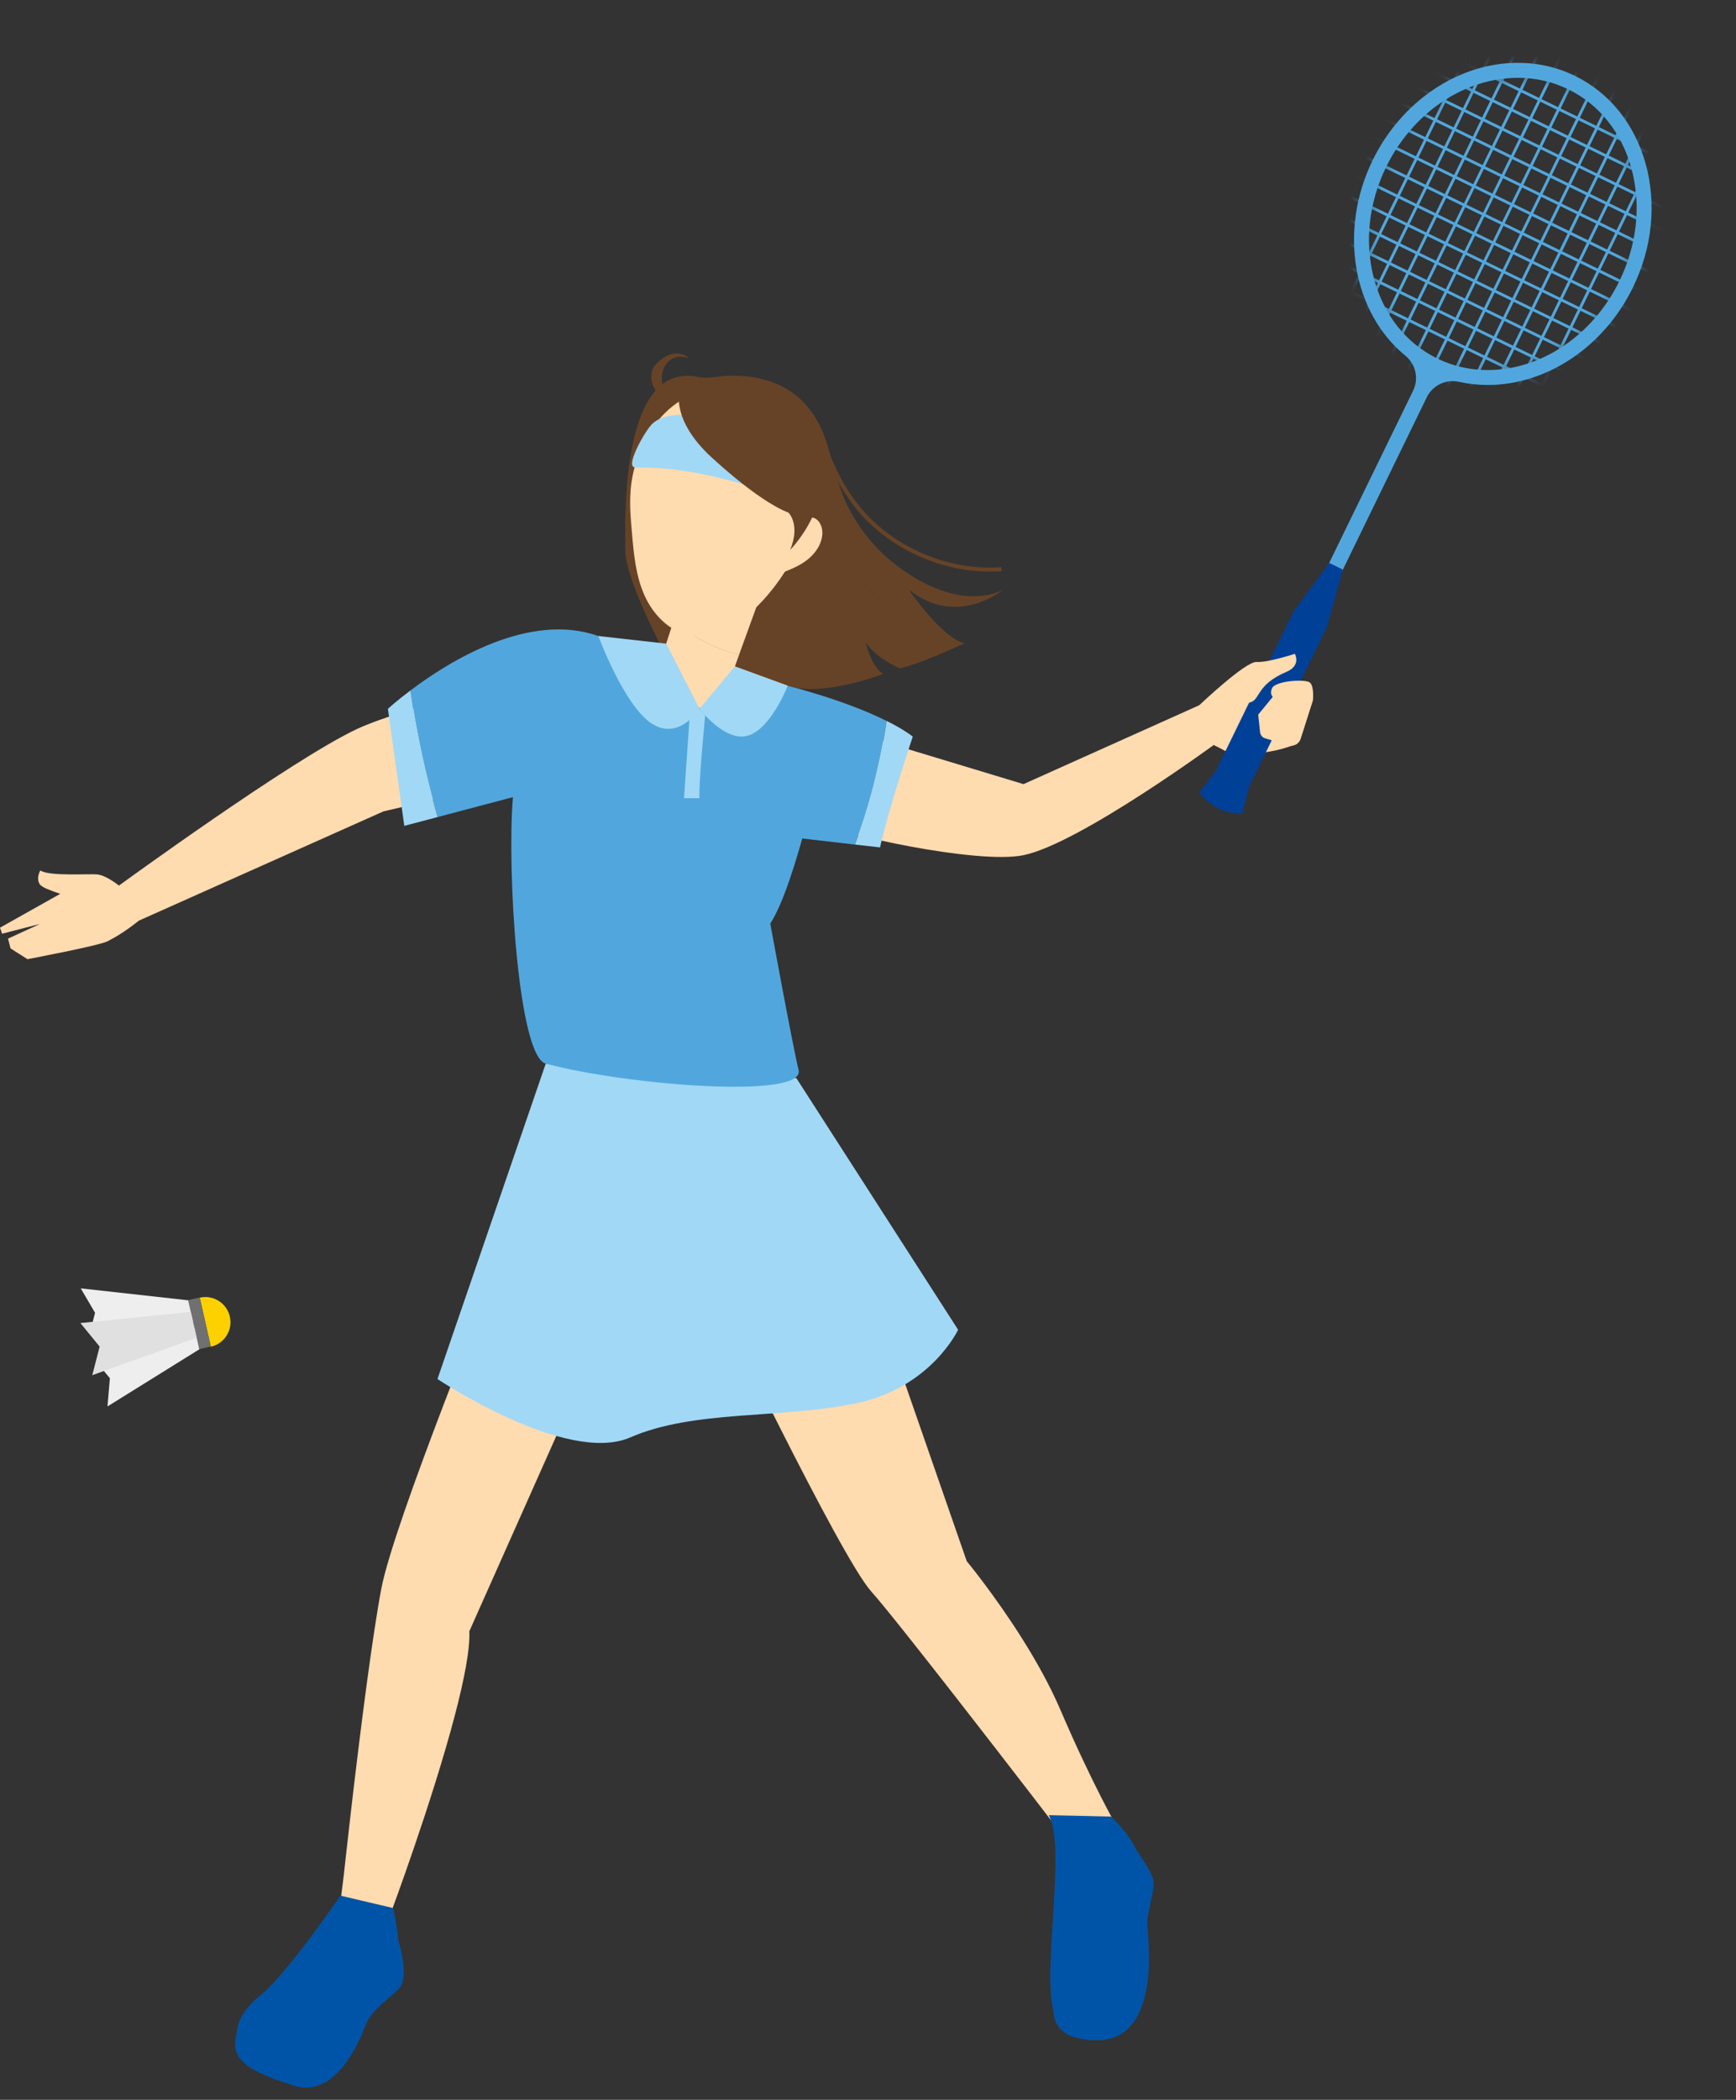 <svg width="110" height="133" viewBox="0 0 110 133" fill="none" xmlns="http://www.w3.org/2000/svg">
<rect x="0" y="0" width="110" height="133" fill="#333333" stroke="none"/>
<g clip-path="url(#clip0_508_9923)">
<path d="M0.132 59.14L1.52588e-05 58.759L3.818 56.614C3.252 56.419 2.667 56.224 2.521 56.009C2.262 55.619 2.555 55.132 2.555 55.132C3.106 55.522 5.641 55.327 6.192 55.39C6.743 55.453 7.533 56.087 7.538 56.092C7.538 56.092 18.538 48.076 22.629 46.17C25.584 44.79 35.126 42.425 35.126 42.425L36.277 48.593L24.297 51.392L8.791 58.316C8.791 58.316 7.816 59.13 6.797 59.627C6.212 59.91 1.741 60.754 1.741 60.754L1.468 60.578L1.195 60.407L0.79 60.149L0.668 60.071L0.629 59.925L0.507 59.452L2.311 58.623L2.535 58.52L2.292 58.584L0.132 59.14Z" fill="#FFDBB0"/>
<path d="M79.467 47.803C79.082 47.876 78.668 47.915 78.277 47.828C77.848 47.735 77.487 47.457 77.088 47.281C77.015 47.247 76.936 47.213 76.883 47.15C76.834 47.091 76.815 47.018 76.795 46.945C76.6 46.214 76.459 45.199 76.415 44.444C76.415 44.385 76.42 44.502 76.434 44.444C76.483 44.234 76.722 44.215 76.922 44.132C77.336 43.961 77.731 43.746 78.097 43.493C78.477 43.23 78.877 42.913 79.335 42.952C79.574 42.976 79.794 43.098 80.004 43.215C80.589 43.551 81.183 43.888 81.681 44.341C81.783 44.434 81.886 44.536 81.954 44.658C82.017 44.77 82.051 44.897 82.081 45.024C82.183 45.487 82.671 46.916 82.09 47.145C81.583 47.345 81.057 47.501 80.525 47.589C80.169 47.647 79.818 47.735 79.462 47.803H79.467Z" fill="#FFDBB0"/>
<mask id="mask0_508_9923" style="mask-type:luminance" maskUnits="userSpaceOnUse" x="86" y="4" width="19" height="20">
<path d="M103.047 17.997C100.638 22.941 95.182 25.238 90.862 23.136C86.542 21.03 84.997 15.32 87.405 10.376C89.814 5.432 95.27 3.135 99.585 5.237C103.905 7.343 105.451 13.053 103.042 17.997H103.047Z" fill="white"/>
</mask>
<g mask="url(#mask0_508_9923)">
<path d="M94.539 0.003L94.701 0.082L83.795 22.462L83.633 22.383L94.539 0.003Z" fill="#51A7DD"/>
<path d="M95.748 0.59L95.91 0.669L85.004 23.049L84.842 22.97L95.748 0.59Z" fill="#51A7DD"/>
<path d="M96.966 1.179L97.128 1.258L86.222 23.639L86.06 23.56L96.966 1.179Z" fill="#51A7DD"/>
<path d="M98.175 1.771L98.337 1.85L87.431 24.231L87.269 24.152L98.175 1.771Z" fill="#51A7DD"/>
<path d="M99.386 2.365L99.548 2.444L88.642 24.824L88.48 24.745L99.386 2.365Z" fill="#51A7DD"/>
<path d="M100.595 2.952L100.757 3.031L89.851 25.411L89.689 25.332L100.595 2.952Z" fill="#51A7DD"/>
<path d="M101.809 3.546L101.971 3.625L91.065 26.005L90.903 25.926L101.809 3.546Z" fill="#51A7DD"/>
<path d="M103.017 4.133L103.179 4.212L92.273 26.593L92.111 26.514L103.017 4.133Z" fill="#51A7DD"/>
<path d="M104.236 4.722L104.398 4.801L93.492 27.182L93.329 27.103L104.236 4.722Z" fill="#51A7DD"/>
<path d="M105.449 5.316L105.611 5.396L94.705 27.776L94.543 27.697L105.449 5.316Z" fill="#51A7DD"/>
<path d="M106.658 5.904L106.82 5.983L95.914 28.363L95.752 28.284L106.658 5.904Z" fill="#51A7DD"/>
<path d="M80.531 15.925L102.911 26.831L102.832 26.993L80.451 16.087L80.531 15.925Z" fill="#51A7DD"/>
<path d="M81.12 14.707L103.5 25.613L103.421 25.775L81.041 14.869L81.12 14.707Z" fill="#51A7DD"/>
<path d="M81.716 13.5L104.097 24.406L104.018 24.568L81.637 13.662L81.716 13.5Z" fill="#51A7DD"/>
<path d="M82.305 12.287L104.686 23.193L104.607 23.355L82.226 12.449L82.305 12.287Z" fill="#51A7DD"/>
<path d="M82.892 11.078L105.273 21.984L105.194 22.146L82.814 11.24L82.892 11.078Z" fill="#51A7DD"/>
<path d="M83.487 9.865L105.867 20.77L105.788 20.933L83.408 10.027L83.487 9.865Z" fill="#51A7DD"/>
<path d="M84.074 8.651L106.454 19.557L106.375 19.719L83.995 8.813L84.074 8.651Z" fill="#51A7DD"/>
<path d="M84.663 7.438L107.043 18.343L106.964 18.506L84.584 7.6L84.663 7.438Z" fill="#51A7DD"/>
<path d="M85.257 6.224L107.637 17.13L107.558 17.292L85.178 6.386L85.257 6.224Z" fill="#51A7DD"/>
<path d="M85.849 5.017L108.229 15.924L108.15 16.086L85.769 5.18L85.849 5.017Z" fill="#51A7DD"/>
<path d="M86.443 3.804L108.823 14.71L108.744 14.872L86.364 3.966L86.443 3.804Z" fill="#51A7DD"/>
<path d="M87.03 2.59L109.41 13.496L109.331 13.659L86.951 2.753L87.03 2.59Z" fill="#51A7DD"/>
<path d="M87.619 1.377L110 12.283L109.92 12.445L87.54 1.539L87.619 1.377Z" fill="#51A7DD"/>
</g>
<path d="M84.87 36.53L90.404 25.169C90.716 24.531 91.36 24.14 92.047 24.14C92.179 24.14 92.31 24.155 92.447 24.184C93.037 24.316 93.646 24.384 94.261 24.384C98.025 24.384 101.643 21.956 103.471 18.202C104.69 15.7 104.978 12.931 104.281 10.395C103.583 7.86 101.989 5.875 99.79 4.803C98.669 4.257 97.454 3.979 96.182 3.979C92.418 3.979 88.8 6.407 86.971 10.161C84.816 14.579 85.694 19.782 89.053 22.532C89.707 23.068 89.912 23.985 89.541 24.745L84.002 36.106L84.865 36.525L84.87 36.53ZM96.182 4.93C97.308 4.93 98.381 5.173 99.376 5.661C101.345 6.621 102.769 8.416 103.384 10.707C103.998 12.999 103.725 15.515 102.618 17.787C100.946 21.22 97.669 23.438 94.266 23.438C93.139 23.438 92.067 23.195 91.072 22.707C89.102 21.747 87.678 19.952 87.064 17.66C86.45 15.369 86.723 12.853 87.829 10.581C89.502 7.148 92.778 4.93 96.182 4.93Z" fill="#51A7DD"/>
<path d="M79.155 49.822L77.059 48.798L75.991 50.197C76.288 50.607 76.693 50.953 77.19 51.197C77.688 51.441 78.209 51.543 78.716 51.528L79.155 49.822Z" fill="#004097"/>
<path d="M81.968 38.715L84.068 39.738L79.155 49.819L77.056 48.796L81.968 38.715Z" fill="#004097"/>
<path d="M85.089 36.077L84.226 35.657L81.969 38.719L84.07 39.743L85.089 36.077Z" fill="#004097"/>
<path d="M48.222 29.05C46.662 27.1 43.673 26.193 41.465 27.622C40.84 28.036 40.338 28.529 39.919 29.08C40.382 26.096 41.513 23.273 44.288 23.887C44.848 24.009 45.677 23.799 46.277 23.799C46.306 23.799 46.34 23.799 46.37 23.799C47.023 23.799 47.676 23.853 48.31 24.014C50.529 24.57 51.855 26.154 52.46 28.3C52.869 29.748 53.211 31.186 53.952 32.512C54.649 33.756 55.58 34.858 56.706 35.735C56.726 35.75 56.746 35.765 56.765 35.779C60.953 38.992 63.586 37.34 63.586 37.34C63.586 37.34 60.632 39.807 57.579 37.34C57.579 37.34 59.657 40.392 61.119 40.748C61.119 40.748 61.027 40.792 60.861 40.865C55.107 39.178 51.982 33.634 48.222 29.055V29.05Z" fill="#664327"/>
<path d="M41.469 27.622C43.678 26.193 46.667 27.1 48.227 29.05C51.987 33.634 55.112 39.173 60.866 40.86C60.149 41.187 58.116 42.093 57.028 42.332C57.028 42.332 55.502 41.713 54.854 40.675C54.854 40.675 55.18 42.201 55.956 42.688C55.956 42.688 52.123 44.18 49.914 43.434C47.706 42.688 42.64 42.362 42.64 42.362C42.64 42.362 39.617 36.92 39.617 34.819C39.617 33.887 39.558 31.43 39.924 29.075C40.338 28.524 40.845 28.032 41.469 27.617V27.622Z" fill="#664327"/>
<path d="M51.45 32.781C51.879 32.829 52.118 33.327 52.109 33.761C52.094 34.443 51.67 35.062 51.129 35.477C50.587 35.891 49.939 36.135 49.295 36.369C49.5 35.394 49.914 32.6 51.45 32.781Z" fill="#FFDBB0"/>
<path d="M42.737 39.153L42.956 38.471H47.92L46.833 41.465C45.234 41.079 43.761 40.358 42.732 39.153H42.737Z" fill="#FFDBB0"/>
<path d="M39.958 31.084C39.885 31.966 39.963 32.854 40.041 33.736C40.158 35.077 40.28 36.442 40.821 37.676C41.362 38.91 42.401 40.002 43.727 40.241C45.282 40.523 46.804 39.587 47.92 38.471C50.027 36.374 51.548 33.434 51.411 30.406C51.28 27.437 49.125 24.794 46.048 24.633C42.464 24.443 40.216 27.832 39.953 31.089" fill="#FFDBB0"/>
<path d="M41.265 26.91C43.161 24.901 50.544 28.1 51.806 30.226L51.421 32.308C51.421 32.308 45.677 29.504 40.265 29.611C39.548 29.626 40.831 27.378 41.265 26.915V26.91Z" fill="#A1D8F6"/>
<path d="M44.853 28.748C44.853 28.748 47.91 31.679 49.958 32.469C49.958 32.469 50.734 33.195 50.071 34.828C50.071 34.828 51.889 32.985 52.055 30.645C52.221 28.305 49.349 22.8 43.098 24.599C43.098 24.599 42.41 26.349 44.853 28.748Z" fill="#664327"/>
<path d="M41.967 24.287C42.059 24.828 42.474 25.325 43.01 25.442C42.557 25.472 42.093 25.311 41.762 24.999C41.43 24.687 41.24 24.228 41.27 23.775C41.279 23.619 41.313 23.463 41.386 23.326C41.445 23.214 41.528 23.116 41.616 23.024C41.884 22.746 42.206 22.512 42.581 22.424C42.957 22.336 43.381 22.419 43.649 22.692C42.552 22.288 41.777 23.185 41.962 24.282L41.967 24.287Z" fill="#664327"/>
<path d="M54.893 46.653L64.854 49.666L76.522 44.429L77.195 46.979C77.195 46.979 68.428 53.43 64.854 54.166C61.851 54.785 52.728 52.694 52.728 52.304C52.728 51.914 54.893 46.653 54.893 46.653Z" fill="#FFDBB0"/>
<path d="M49.91 43.439C49.91 43.439 53.488 44.317 56.18 45.663C55.775 48.286 55.132 50.953 54.166 53.493L48.583 52.85L49.914 43.439H49.91Z" fill="#51A7DD"/>
<path d="M23.253 106.548C23.565 104.251 23.882 102.106 24.16 100.633C24.97 96.372 31.45 80.501 31.45 80.501L38.368 83.953L29.738 103.325C29.792 104.471 29.402 106.436 28.821 108.649C27.393 114.101 24.799 121.073 24.799 121.073L22.922 122.341L21.303 122.619L21.79 118.718C21.79 118.718 22.497 112.136 23.253 106.548Z" fill="#FFDBB0"/>
<path d="M53.444 76.4L61.256 98.883C61.256 98.883 63.031 101.023 64.81 103.856C65.673 105.231 66.536 106.772 67.195 108.308C69.218 113.023 70.778 115.715 70.778 115.715L69.423 118.586L67.477 116.441C67.477 116.441 63.942 111.828 60.617 107.567C58.257 104.544 56.004 101.691 55.195 100.789C53.245 98.615 45.18 81.837 45.18 81.837L53.449 76.395L53.444 76.4Z" fill="#FFDBB0"/>
<path d="M50.461 68.287L60.71 84.226C60.71 84.226 58.989 87.927 54.166 88.902C49.344 89.877 43.966 89.292 39.929 91.047C35.896 92.803 27.72 87.347 27.72 87.347L34.58 67.37L50.461 68.287Z" fill="#A1D8F6"/>
<path d="M37.915 40.289C43.937 42.435 49.91 43.444 49.91 43.444L52.109 47.896C52.109 47.896 50.431 55.99 48.808 58.501C48.808 58.501 50.236 66.297 50.602 67.77C51.07 69.647 39.709 68.74 34.58 67.37C32.825 66.902 32.113 55.039 32.503 50.49L27.724 51.753C26.988 49.11 26.388 46.438 26.008 43.732C28.431 41.903 33.522 38.719 37.92 40.289H37.915Z" fill="#51A7DD"/>
<path d="M24.579 44.897C24.579 44.897 25.111 44.405 26.008 43.732C26.388 46.438 26.988 49.11 27.724 51.753L25.618 52.309L24.579 44.897Z" fill="#A1D8F6"/>
<path d="M42.05 41.265L42.737 39.148C43.766 40.353 45.239 41.074 46.838 41.46L46.565 42.211L49.915 43.434C49.915 43.434 45.487 45.848 43.347 44.463C41.206 43.078 37.915 40.28 37.915 40.28L42.05 41.26V41.265Z" fill="#FFDBB0"/>
<path d="M49.91 43.439L46.56 42.215L44.322 44.897C44.322 44.897 45.955 47.043 47.413 46.589C48.871 46.136 49.91 43.439 49.91 43.439Z" fill="#A1D8F6"/>
<path d="M44.327 44.897C44.327 44.897 43.01 46.979 41.265 45.809C39.519 44.639 37.915 40.285 37.915 40.285L42.211 40.767L44.327 44.897Z" fill="#A1D8F6"/>
<path d="M44.683 45.316C44.683 45.316 44.258 49.646 44.322 50.558H43.342L43.732 44.902H44.322L44.683 45.316Z" fill="#A1D8F6"/>
<path d="M57.838 46.653C57.838 46.653 56.365 51.031 55.761 53.674L54.171 53.493C55.136 50.953 55.78 48.286 56.185 45.663C56.804 45.97 57.37 46.301 57.843 46.657L57.838 46.653Z" fill="#A1D8F6"/>
<path d="M62.704 36.208C62.962 36.208 63.216 36.199 63.469 36.179L63.45 35.921C62.597 35.984 61.729 35.94 60.866 35.784C58.837 35.418 56.897 34.458 55.395 33.068C53.888 31.674 52.782 29.733 52.099 27.3L51.85 27.368C52.543 29.85 53.679 31.83 55.219 33.254C56.755 34.672 58.745 35.662 60.822 36.033C61.451 36.145 62.08 36.203 62.709 36.203L62.704 36.208Z" fill="#664327"/>
<path d="M83.192 44.366L82.417 46.794C82.32 47.091 82.022 47.277 81.71 47.228L80.165 46.765C79.989 46.711 79.862 46.56 79.843 46.375L79.726 45.263L80.735 44.029L83.197 44.366H83.192Z" fill="#FFDBB0"/>
<path d="M83.192 44.366C83.192 44.366 83.285 43.474 83.002 43.234C82.719 42.996 80.813 43.113 80.598 43.595C80.164 44.59 82.173 44.663 83.192 44.366Z" fill="#FFDBB0"/>
<path d="M70.398 115.061C70.398 115.061 71.558 116.129 72.012 117.197C72.109 117.328 72.963 118.518 73.085 119.089C73.216 119.693 72.651 121.122 72.695 121.946C72.738 122.77 73.821 130.523 68.145 129.05C67.18 128.801 66.775 128.153 66.736 127.285C66.058 124.623 67.57 116.963 66.453 114.973" fill="#0054A7"/>
<path d="M15.008 128.772C15.018 127.934 15.656 127.051 16.471 126.407C18.158 125.071 21.571 120.069 21.571 120.069L24.906 120.854C24.906 120.854 25.155 121.858 25.223 122.858C25.374 123.34 25.935 125.305 25.257 125.978C24.482 126.754 23.57 127.314 23.219 128.158C22.868 129.001 21.391 133.004 18.582 132.093C15.866 131.21 14.472 130.523 15.008 128.767V128.772Z" fill="#0054A7"/>
<path d="M13.365 85.299C14.223 85.104 14.759 84.25 14.564 83.392C14.369 82.534 13.516 81.998 12.658 82.193L13.36 85.299H13.365Z" fill="#FDD100"/>
<path d="M13.356 85.287L12.619 85.454L11.915 82.349L12.652 82.182L13.356 85.287Z" fill="#717071"/>
<path d="M12.628 85.465L6.811 89.082L6.963 87.293L6.197 86.376L12.326 84.129L12.628 85.465Z" fill="#EEEEEF"/>
<path d="M11.922 82.359L5.115 81.603L6.022 83.148L5.729 84.309L12.224 83.69L11.922 82.359Z" fill="#EEEEEF"/>
<path d="M6.314 85.294L5.846 87.103L12.463 84.728L12.092 83.095L5.095 83.802L6.314 85.294Z" fill="#E0E0E0"/>
<path d="M75.991 44.668C75.991 44.668 78.931 41.874 79.623 41.928C80.316 41.981 82.047 41.411 82.047 41.411C82.047 41.411 82.466 42.152 81.52 42.552C79.55 43.386 79.872 44.356 79.184 44.497C78.497 44.639 76.517 46.131 75.991 44.668Z" fill="#FFDBB0"/>
</g>
<defs>
<clipPath id="clip0_508_9923">
<rect width="110" height="132.234" fill="white" transform="matrix(-1 0 0 1 110 0)"/>
</clipPath>
</defs>
</svg>
